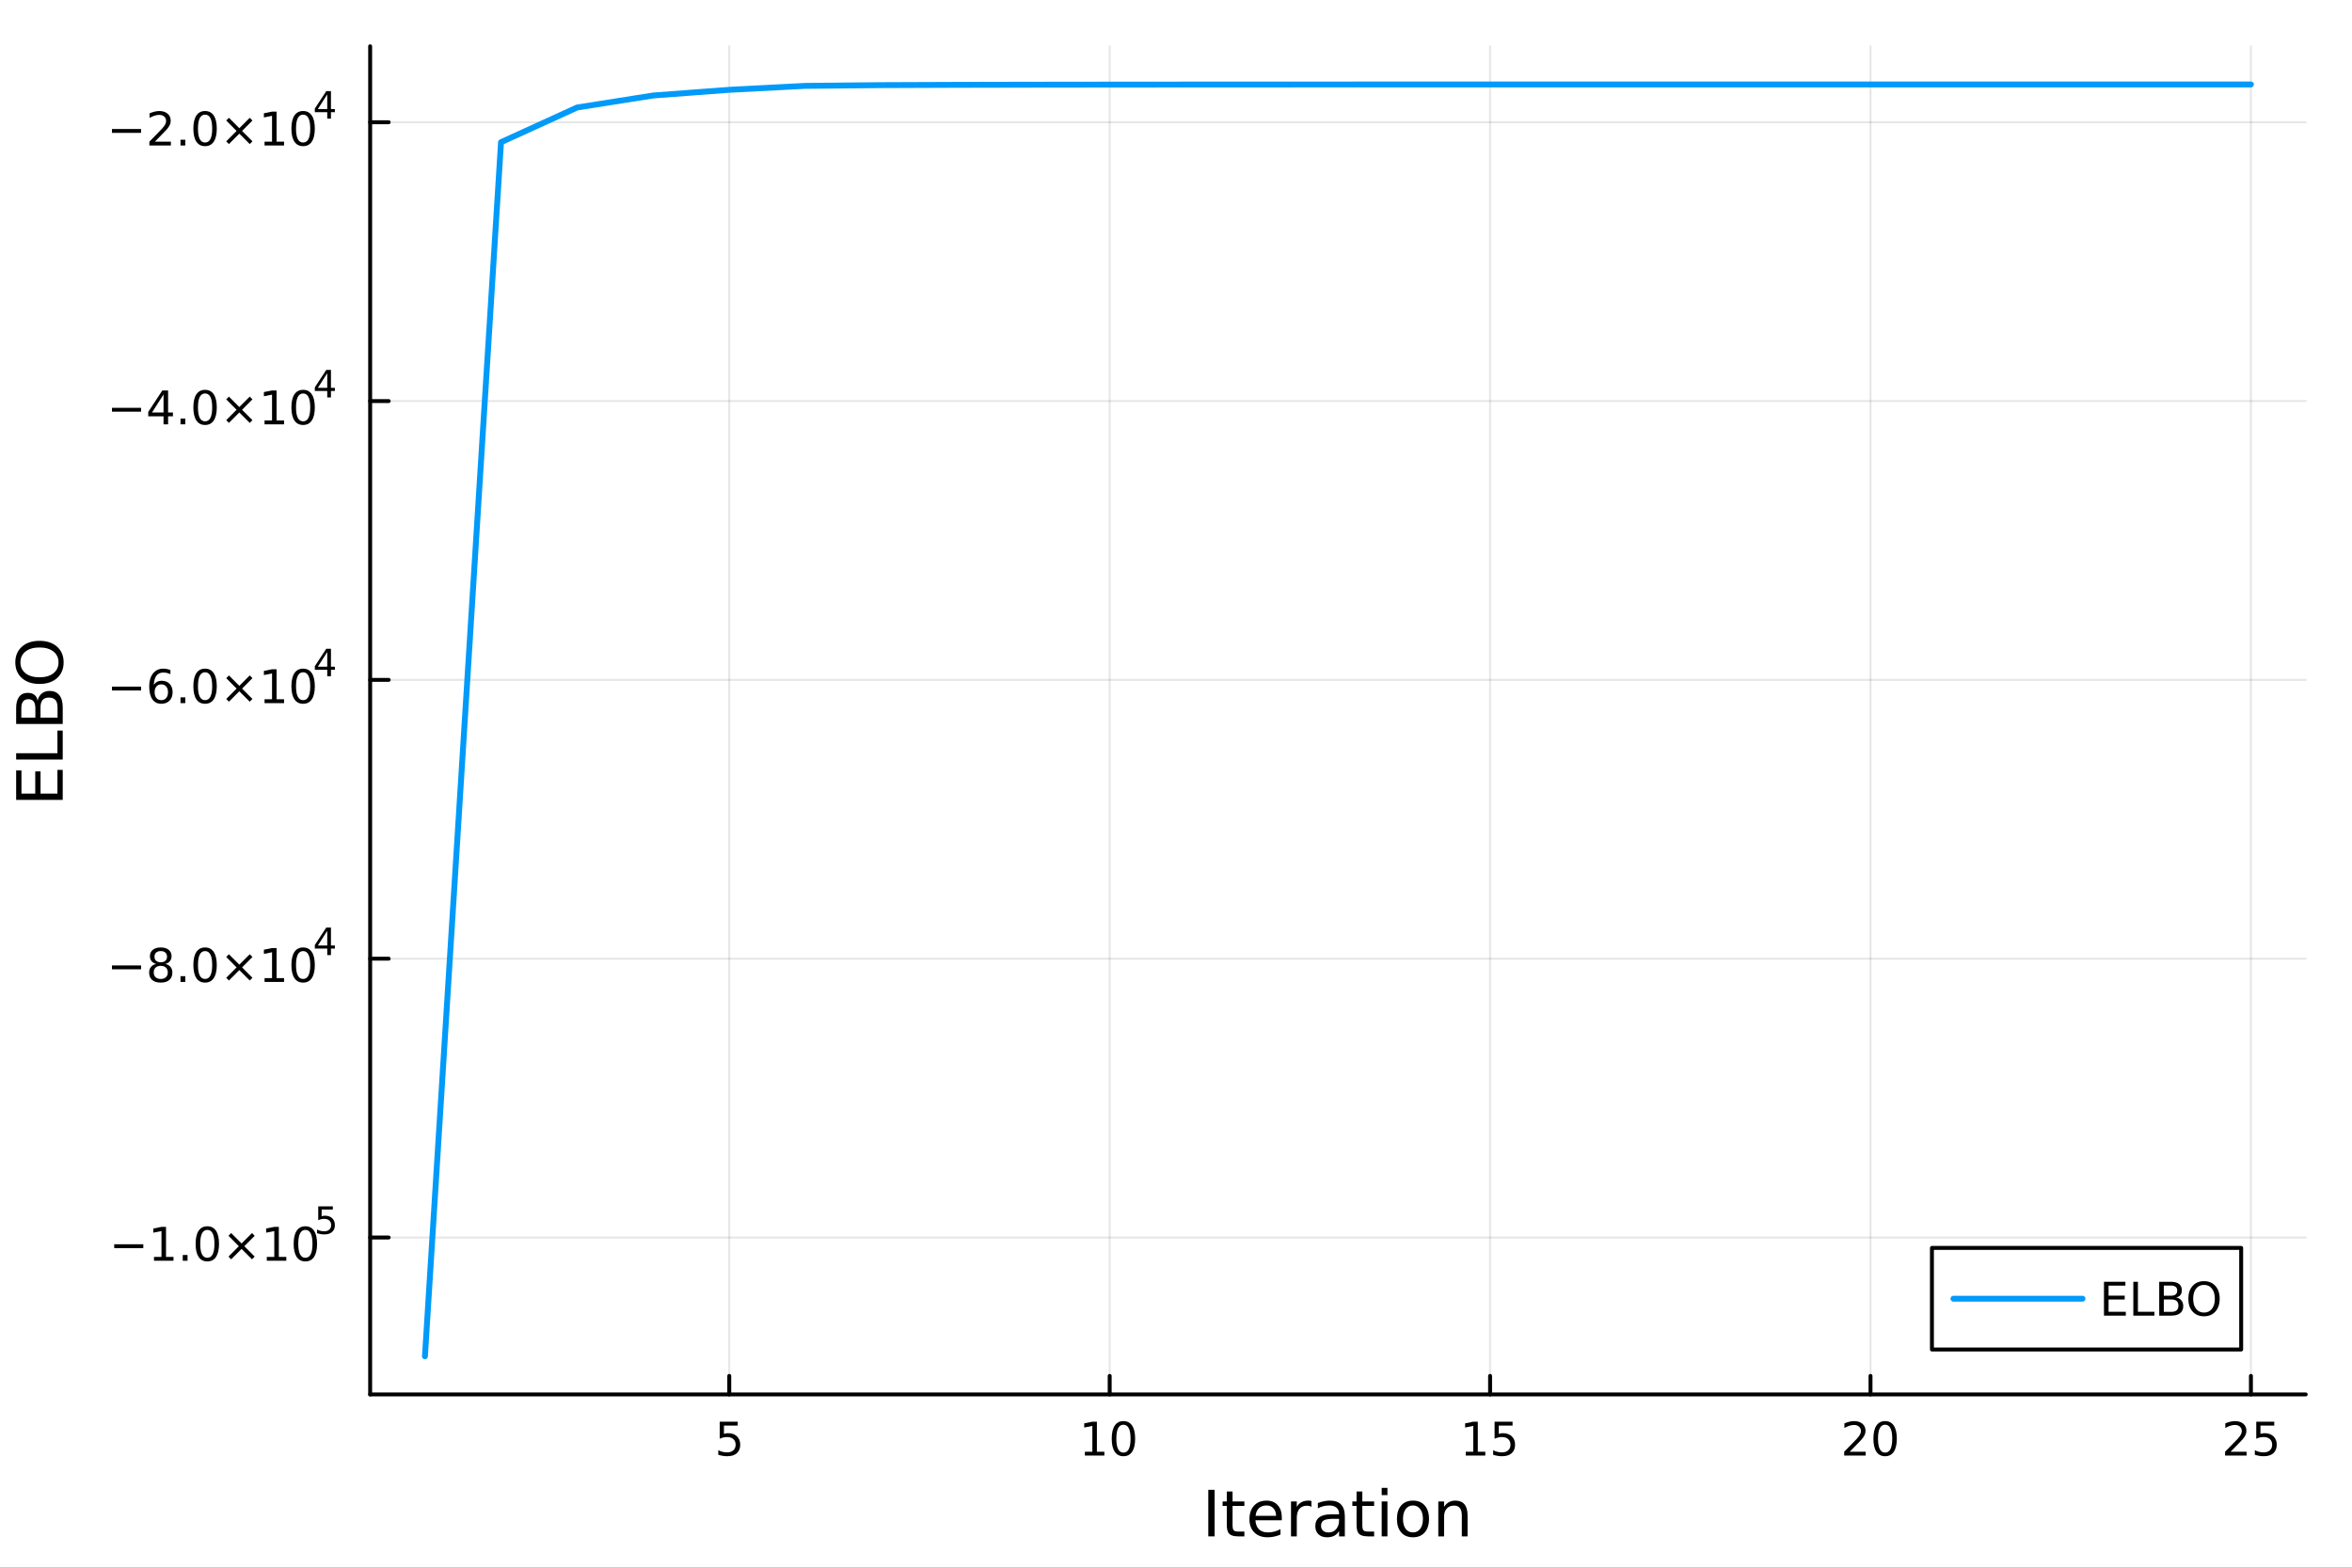 <?xml version="1.0" encoding="utf-8"?>
<svg xmlns="http://www.w3.org/2000/svg" xmlns:xlink="http://www.w3.org/1999/xlink" width="600" height="400" viewBox="0 0 2400 1600">
<rect x="0" y="0" width="2400" height="1600" fill="#333333" stroke="none"/>
<defs>
  <clipPath id="clip440">
    <rect x="0" y="0" width="2400" height="1600"/>
  </clipPath>
</defs>
<path clip-path="url(#clip440)" d="M0 1600 L2400 1600 L2400 0 L0 0  Z" fill="#ffffff" fill-rule="evenodd" fill-opacity="1"/>
<defs>
  <clipPath id="clip441">
    <rect x="480" y="0" width="1681" height="1600"/>
  </clipPath>
</defs>
<path clip-path="url(#clip440)" d="M377.713 1423.18 L2352.76 1423.18 L2352.76 47.244 L377.713 47.244  Z" fill="#ffffff" fill-rule="evenodd" fill-opacity="1"/>
<defs>
  <clipPath id="clip442">
    <rect x="377" y="47" width="1976" height="1377"/>
  </clipPath>
</defs>
<polyline clip-path="url(#clip442)" style="stroke:#000000; stroke-linecap:round; stroke-linejoin:round; stroke-width:2; stroke-opacity:0.1; fill:none" points="744.151,1423.18 744.151,47.244 "/>
<polyline clip-path="url(#clip442)" style="stroke:#000000; stroke-linecap:round; stroke-linejoin:round; stroke-width:2; stroke-opacity:0.1; fill:none" points="1132.33,1423.18 1132.33,47.244 "/>
<polyline clip-path="url(#clip442)" style="stroke:#000000; stroke-linecap:round; stroke-linejoin:round; stroke-width:2; stroke-opacity:0.1; fill:none" points="1520.5,1423.18 1520.5,47.244 "/>
<polyline clip-path="url(#clip442)" style="stroke:#000000; stroke-linecap:round; stroke-linejoin:round; stroke-width:2; stroke-opacity:0.1; fill:none" points="1908.68,1423.18 1908.68,47.244 "/>
<polyline clip-path="url(#clip442)" style="stroke:#000000; stroke-linecap:round; stroke-linejoin:round; stroke-width:2; stroke-opacity:0.1; fill:none" points="2296.86,1423.18 2296.86,47.244 "/>
<polyline clip-path="url(#clip442)" style="stroke:#000000; stroke-linecap:round; stroke-linejoin:round; stroke-width:2; stroke-opacity:0.1; fill:none" points="377.713,1263.01 2352.76,1263.01 "/>
<polyline clip-path="url(#clip442)" style="stroke:#000000; stroke-linecap:round; stroke-linejoin:round; stroke-width:2; stroke-opacity:0.1; fill:none" points="377.713,978.448 2352.76,978.448 "/>
<polyline clip-path="url(#clip442)" style="stroke:#000000; stroke-linecap:round; stroke-linejoin:round; stroke-width:2; stroke-opacity:0.1; fill:none" points="377.713,693.888 2352.76,693.888 "/>
<polyline clip-path="url(#clip442)" style="stroke:#000000; stroke-linecap:round; stroke-linejoin:round; stroke-width:2; stroke-opacity:0.1; fill:none" points="377.713,409.328 2352.76,409.328 "/>
<polyline clip-path="url(#clip442)" style="stroke:#000000; stroke-linecap:round; stroke-linejoin:round; stroke-width:2; stroke-opacity:0.1; fill:none" points="377.713,124.769 2352.76,124.769 "/>
<polyline clip-path="url(#clip440)" style="stroke:#000000; stroke-linecap:round; stroke-linejoin:round; stroke-width:4; stroke-opacity:1; fill:none" points="377.713,1423.18 2352.76,1423.18 "/>
<polyline clip-path="url(#clip440)" style="stroke:#000000; stroke-linecap:round; stroke-linejoin:round; stroke-width:4; stroke-opacity:1; fill:none" points="744.151,1423.18 744.151,1404.28 "/>
<polyline clip-path="url(#clip440)" style="stroke:#000000; stroke-linecap:round; stroke-linejoin:round; stroke-width:4; stroke-opacity:1; fill:none" points="1132.33,1423.18 1132.33,1404.28 "/>
<polyline clip-path="url(#clip440)" style="stroke:#000000; stroke-linecap:round; stroke-linejoin:round; stroke-width:4; stroke-opacity:1; fill:none" points="1520.5,1423.18 1520.5,1404.28 "/>
<polyline clip-path="url(#clip440)" style="stroke:#000000; stroke-linecap:round; stroke-linejoin:round; stroke-width:4; stroke-opacity:1; fill:none" points="1908.68,1423.18 1908.68,1404.28 "/>
<polyline clip-path="url(#clip440)" style="stroke:#000000; stroke-linecap:round; stroke-linejoin:round; stroke-width:4; stroke-opacity:1; fill:none" points="2296.86,1423.18 2296.86,1404.28 "/>
<path clip-path="url(#clip440)" d="M734.429 1451.02 L752.786 1451.02 L752.786 1454.96 L738.712 1454.96 L738.712 1463.43 Q739.73 1463.08 740.749 1462.92 Q741.767 1462.73 742.786 1462.73 Q748.573 1462.73 751.952 1465.9 Q755.332 1469.08 755.332 1474.49 Q755.332 1480.07 751.86 1483.17 Q748.388 1486.25 742.068 1486.25 Q739.892 1486.25 737.624 1485.88 Q735.378 1485.51 732.971 1484.77 L732.971 1480.07 Q735.054 1481.2 737.277 1481.76 Q739.499 1482.32 741.976 1482.32 Q745.98 1482.32 748.318 1480.21 Q750.656 1478.1 750.656 1474.49 Q750.656 1470.88 748.318 1468.77 Q745.98 1466.67 741.976 1466.67 Q740.101 1466.67 738.226 1467.08 Q736.374 1467.5 734.429 1468.38 L734.429 1451.02 Z" fill="#000000" fill-rule="nonzero" fill-opacity="1" /><path clip-path="url(#clip440)" d="M1107.02 1481.64 L1114.65 1481.64 L1114.65 1455.28 L1106.34 1456.95 L1106.34 1452.69 L1114.61 1451.02 L1119.28 1451.02 L1119.28 1481.64 L1126.92 1481.64 L1126.92 1485.58 L1107.02 1485.58 L1107.02 1481.64 Z" fill="#000000" fill-rule="nonzero" fill-opacity="1" /><path clip-path="url(#clip440)" d="M1146.37 1454.1 Q1142.76 1454.1 1140.93 1457.66 Q1139.12 1461.2 1139.12 1468.33 Q1139.12 1475.44 1140.93 1479.01 Q1142.76 1482.55 1146.37 1482.55 Q1150 1482.55 1151.81 1479.01 Q1153.64 1475.44 1153.64 1468.33 Q1153.64 1461.2 1151.81 1457.66 Q1150 1454.1 1146.37 1454.1 M1146.37 1450.39 Q1152.18 1450.39 1155.23 1455 Q1158.31 1459.58 1158.31 1468.33 Q1158.31 1477.06 1155.23 1481.67 Q1152.18 1486.25 1146.37 1486.25 Q1140.56 1486.25 1137.48 1481.67 Q1134.42 1477.06 1134.42 1468.33 Q1134.42 1459.58 1137.48 1455 Q1140.56 1450.39 1146.37 1450.39 Z" fill="#000000" fill-rule="nonzero" fill-opacity="1" /><path clip-path="url(#clip440)" d="M1495.69 1481.64 L1503.33 1481.64 L1503.33 1455.28 L1495.02 1456.95 L1495.02 1452.69 L1503.28 1451.02 L1507.96 1451.02 L1507.96 1481.64 L1515.6 1481.64 L1515.6 1485.58 L1495.69 1485.58 L1495.69 1481.64 Z" fill="#000000" fill-rule="nonzero" fill-opacity="1" /><path clip-path="url(#clip440)" d="M1525.09 1451.02 L1543.44 1451.02 L1543.44 1454.96 L1529.37 1454.96 L1529.37 1463.43 Q1530.39 1463.08 1531.41 1462.92 Q1532.43 1462.73 1533.44 1462.73 Q1539.23 1462.73 1542.61 1465.9 Q1545.99 1469.08 1545.99 1474.49 Q1545.99 1480.07 1542.52 1483.17 Q1539.05 1486.25 1532.73 1486.25 Q1530.55 1486.25 1528.28 1485.88 Q1526.04 1485.51 1523.63 1484.77 L1523.63 1480.07 Q1525.71 1481.2 1527.94 1481.76 Q1530.16 1482.32 1532.63 1482.32 Q1536.64 1482.32 1538.98 1480.21 Q1541.32 1478.1 1541.32 1474.49 Q1541.32 1470.88 1538.98 1468.77 Q1536.64 1466.67 1532.63 1466.67 Q1530.76 1466.67 1528.88 1467.08 Q1527.03 1467.5 1525.09 1468.38 L1525.09 1451.02 Z" fill="#000000" fill-rule="nonzero" fill-opacity="1" /><path clip-path="url(#clip440)" d="M1887.45 1481.64 L1903.77 1481.64 L1903.77 1485.58 L1881.83 1485.58 L1881.83 1481.64 Q1884.49 1478.89 1889.08 1474.26 Q1893.68 1469.61 1894.86 1468.27 Q1897.11 1465.74 1897.99 1464.01 Q1898.89 1462.25 1898.89 1460.56 Q1898.89 1457.8 1896.95 1456.07 Q1895.02 1454.33 1891.92 1454.33 Q1889.72 1454.33 1887.27 1455.09 Q1884.84 1455.86 1882.06 1457.41 L1882.06 1452.69 Q1884.89 1451.55 1887.34 1450.97 Q1889.79 1450.39 1891.83 1450.39 Q1897.2 1450.39 1900.39 1453.08 Q1903.59 1455.77 1903.59 1460.26 Q1903.59 1462.39 1902.78 1464.31 Q1901.99 1466.2 1899.89 1468.8 Q1899.31 1469.47 1896.2 1472.69 Q1893.1 1475.88 1887.45 1481.64 Z" fill="#000000" fill-rule="nonzero" fill-opacity="1" /><path clip-path="url(#clip440)" d="M1923.59 1454.1 Q1919.98 1454.1 1918.15 1457.66 Q1916.34 1461.2 1916.34 1468.33 Q1916.34 1475.44 1918.15 1479.01 Q1919.98 1482.55 1923.59 1482.55 Q1927.22 1482.55 1929.03 1479.01 Q1930.86 1475.44 1930.86 1468.33 Q1930.86 1461.2 1929.03 1457.66 Q1927.22 1454.1 1923.59 1454.1 M1923.59 1450.39 Q1929.4 1450.39 1932.45 1455 Q1935.53 1459.58 1935.53 1468.33 Q1935.53 1477.06 1932.45 1481.67 Q1929.4 1486.25 1923.59 1486.25 Q1917.78 1486.25 1914.7 1481.67 Q1911.64 1477.06 1911.64 1468.33 Q1911.64 1459.58 1914.7 1455 Q1917.78 1450.39 1923.59 1450.39 Z" fill="#000000" fill-rule="nonzero" fill-opacity="1" /><path clip-path="url(#clip440)" d="M2276.13 1481.64 L2292.45 1481.64 L2292.45 1485.58 L2270.5 1485.58 L2270.5 1481.64 Q2273.17 1478.89 2277.75 1474.26 Q2282.36 1469.61 2283.54 1468.27 Q2285.78 1465.74 2286.66 1464.01 Q2287.56 1462.25 2287.56 1460.56 Q2287.56 1457.8 2285.62 1456.07 Q2283.7 1454.33 2280.6 1454.33 Q2278.4 1454.33 2275.94 1455.09 Q2273.51 1455.86 2270.74 1457.41 L2270.74 1452.69 Q2273.56 1451.55 2276.01 1450.97 Q2278.47 1450.39 2280.5 1450.39 Q2285.87 1450.39 2289.07 1453.08 Q2292.26 1455.77 2292.26 1460.26 Q2292.26 1462.39 2291.45 1464.31 Q2290.67 1466.2 2288.56 1468.8 Q2287.98 1469.47 2284.88 1472.69 Q2281.78 1475.88 2276.13 1481.64 Z" fill="#000000" fill-rule="nonzero" fill-opacity="1" /><path clip-path="url(#clip440)" d="M2302.31 1451.02 L2320.67 1451.02 L2320.67 1454.96 L2306.59 1454.96 L2306.59 1463.43 Q2307.61 1463.08 2308.63 1462.92 Q2309.65 1462.73 2310.67 1462.73 Q2316.45 1462.73 2319.83 1465.9 Q2323.21 1469.08 2323.21 1474.49 Q2323.21 1480.07 2319.74 1483.17 Q2316.27 1486.25 2309.95 1486.25 Q2307.77 1486.25 2305.5 1485.88 Q2303.26 1485.51 2300.85 1484.77 L2300.85 1480.07 Q2302.93 1481.2 2305.16 1481.76 Q2307.38 1482.32 2309.86 1482.32 Q2313.86 1482.32 2316.2 1480.21 Q2318.54 1478.1 2318.54 1474.49 Q2318.54 1470.88 2316.2 1468.77 Q2313.86 1466.67 2309.86 1466.67 Q2307.98 1466.67 2306.11 1467.08 Q2304.25 1467.5 2302.31 1468.38 L2302.31 1451.02 Z" fill="#000000" fill-rule="nonzero" fill-opacity="1" /><path clip-path="url(#clip440)" d="M1232.95 1520.52 L1239.38 1520.52 L1239.38 1568.04 L1232.95 1568.04 L1232.95 1520.52 Z" fill="#000000" fill-rule="nonzero" fill-opacity="1" /><path clip-path="url(#clip440)" d="M1257.72 1522.27 L1257.72 1532.4 L1269.78 1532.4 L1269.78 1536.95 L1257.72 1536.95 L1257.72 1556.3 Q1257.72 1560.66 1258.9 1561.9 Q1260.1 1563.14 1263.76 1563.14 L1269.78 1563.14 L1269.78 1568.04 L1263.76 1568.04 Q1256.99 1568.04 1254.41 1565.53 Q1251.83 1562.98 1251.83 1556.3 L1251.83 1536.95 L1247.53 1536.95 L1247.53 1532.4 L1251.83 1532.4 L1251.83 1522.27 L1257.72 1522.27 Z" fill="#000000" fill-rule="nonzero" fill-opacity="1" /><path clip-path="url(#clip440)" d="M1307.97 1548.76 L1307.97 1551.62 L1281.05 1551.62 Q1281.43 1557.67 1284.68 1560.85 Q1287.95 1564 1293.78 1564 Q1297.15 1564 1300.3 1563.17 Q1303.49 1562.35 1306.61 1560.69 L1306.61 1566.23 Q1303.46 1567.57 1300.14 1568.27 Q1296.83 1568.97 1293.43 1568.97 Q1284.9 1568.97 1279.9 1564 Q1274.94 1559.04 1274.94 1550.57 Q1274.94 1541.82 1279.65 1536.69 Q1284.39 1531.54 1292.41 1531.54 Q1299.6 1531.54 1303.77 1536.18 Q1307.97 1540.8 1307.97 1548.76 M1302.12 1547.04 Q1302.05 1542.23 1299.41 1539.37 Q1296.8 1536.5 1292.47 1536.5 Q1287.57 1536.5 1284.61 1539.27 Q1281.68 1542.04 1281.24 1547.07 L1302.12 1547.04 Z" fill="#000000" fill-rule="nonzero" fill-opacity="1" /><path clip-path="url(#clip440)" d="M1338.24 1537.87 Q1337.26 1537.3 1336.08 1537.04 Q1334.93 1536.76 1333.53 1536.76 Q1328.57 1536.76 1325.89 1540 Q1323.25 1543.22 1323.25 1549.27 L1323.25 1568.04 L1317.36 1568.04 L1317.36 1532.4 L1323.25 1532.4 L1323.25 1537.93 Q1325.1 1534.69 1328.06 1533.13 Q1331.02 1531.54 1335.25 1531.54 Q1335.86 1531.54 1336.59 1531.63 Q1337.32 1531.7 1338.21 1531.85 L1338.24 1537.87 Z" fill="#000000" fill-rule="nonzero" fill-opacity="1" /><path clip-path="url(#clip440)" d="M1360.59 1550.12 Q1353.49 1550.12 1350.75 1551.75 Q1348.02 1553.37 1348.02 1557.29 Q1348.02 1560.4 1350.05 1562.25 Q1352.12 1564.07 1355.65 1564.07 Q1360.52 1564.07 1363.45 1560.63 Q1366.41 1557.16 1366.41 1551.43 L1366.41 1550.12 L1360.59 1550.12 M1372.27 1547.71 L1372.27 1568.04 L1366.41 1568.04 L1366.41 1562.63 Q1364.41 1565.88 1361.41 1567.44 Q1358.42 1568.97 1354.09 1568.97 Q1348.62 1568.97 1345.37 1565.91 Q1342.16 1562.82 1342.16 1557.67 Q1342.16 1551.65 1346.17 1548.6 Q1350.21 1545.54 1358.2 1545.54 L1366.41 1545.54 L1366.41 1544.97 Q1366.41 1540.93 1363.74 1538.73 Q1361.1 1536.5 1356.29 1536.5 Q1353.23 1536.5 1350.34 1537.23 Q1347.44 1537.97 1344.77 1539.43 L1344.77 1534.02 Q1347.98 1532.78 1351.01 1532.17 Q1354.03 1531.54 1356.9 1531.54 Q1364.63 1531.54 1368.45 1535.55 Q1372.27 1539.56 1372.27 1547.71 Z" fill="#000000" fill-rule="nonzero" fill-opacity="1" /><path clip-path="url(#clip440)" d="M1390.12 1522.27 L1390.12 1532.4 L1402.19 1532.4 L1402.19 1536.95 L1390.12 1536.95 L1390.12 1556.3 Q1390.12 1560.66 1391.3 1561.9 Q1392.51 1563.14 1396.17 1563.14 L1402.19 1563.14 L1402.19 1568.04 L1396.17 1568.04 Q1389.39 1568.04 1386.81 1565.53 Q1384.24 1562.98 1384.24 1556.3 L1384.24 1536.95 L1379.94 1536.95 L1379.94 1532.4 L1384.24 1532.4 L1384.24 1522.27 L1390.12 1522.27 Z" fill="#000000" fill-rule="nonzero" fill-opacity="1" /><path clip-path="url(#clip440)" d="M1409.89 1532.4 L1415.75 1532.4 L1415.75 1568.04 L1409.89 1568.04 L1409.89 1532.4 M1409.89 1518.52 L1415.75 1518.52 L1415.75 1525.93 L1409.89 1525.93 L1409.89 1518.52 Z" fill="#000000" fill-rule="nonzero" fill-opacity="1" /><path clip-path="url(#clip440)" d="M1441.81 1536.5 Q1437.1 1536.5 1434.37 1540.19 Q1431.63 1543.85 1431.63 1550.25 Q1431.63 1556.65 1434.33 1560.34 Q1437.07 1564 1441.81 1564 Q1446.49 1564 1449.23 1560.31 Q1451.97 1556.62 1451.97 1550.25 Q1451.97 1543.92 1449.23 1540.23 Q1446.49 1536.5 1441.81 1536.5 M1441.81 1531.54 Q1449.45 1531.54 1453.81 1536.5 Q1458.17 1541.47 1458.17 1550.25 Q1458.17 1559 1453.81 1564 Q1449.45 1568.97 1441.81 1568.97 Q1434.14 1568.97 1429.78 1564 Q1425.45 1559 1425.45 1550.25 Q1425.45 1541.47 1429.78 1536.5 Q1434.14 1531.54 1441.81 1531.54 Z" fill="#000000" fill-rule="nonzero" fill-opacity="1" /><path clip-path="url(#clip440)" d="M1497.51 1546.53 L1497.51 1568.04 L1491.66 1568.04 L1491.66 1546.72 Q1491.66 1541.66 1489.68 1539.14 Q1487.71 1536.63 1483.76 1536.63 Q1479.02 1536.63 1476.28 1539.65 Q1473.55 1542.68 1473.55 1547.9 L1473.55 1568.04 L1467.66 1568.04 L1467.66 1532.4 L1473.55 1532.4 L1473.55 1537.93 Q1475.65 1534.72 1478.48 1533.13 Q1481.34 1531.54 1485.07 1531.54 Q1491.21 1531.54 1494.36 1535.36 Q1497.51 1539.14 1497.51 1546.53 Z" fill="#000000" fill-rule="nonzero" fill-opacity="1" /><polyline clip-path="url(#clip440)" style="stroke:#000000; stroke-linecap:round; stroke-linejoin:round; stroke-width:4; stroke-opacity:1; fill:none" points="377.713,1423.18 377.713,47.244 "/>
<polyline clip-path="url(#clip440)" style="stroke:#000000; stroke-linecap:round; stroke-linejoin:round; stroke-width:4; stroke-opacity:1; fill:none" points="377.713,1263.01 396.61,1263.01 "/>
<polyline clip-path="url(#clip440)" style="stroke:#000000; stroke-linecap:round; stroke-linejoin:round; stroke-width:4; stroke-opacity:1; fill:none" points="377.713,978.448 396.61,978.448 "/>
<polyline clip-path="url(#clip440)" style="stroke:#000000; stroke-linecap:round; stroke-linejoin:round; stroke-width:4; stroke-opacity:1; fill:none" points="377.713,693.888 396.61,693.888 "/>
<polyline clip-path="url(#clip440)" style="stroke:#000000; stroke-linecap:round; stroke-linejoin:round; stroke-width:4; stroke-opacity:1; fill:none" points="377.713,409.328 396.61,409.328 "/>
<polyline clip-path="url(#clip440)" style="stroke:#000000; stroke-linecap:round; stroke-linejoin:round; stroke-width:4; stroke-opacity:1; fill:none" points="377.713,124.769 396.61,124.769 "/>
<path clip-path="url(#clip440)" d="M116.555 1269.91 L146.23 1269.91 L146.23 1273.84 L116.555 1273.84 L116.555 1269.91 Z" fill="#000000" fill-rule="nonzero" fill-opacity="1" /><path clip-path="url(#clip440)" d="M157.133 1282.8 L164.772 1282.8 L164.772 1256.43 L156.462 1258.1 L156.462 1253.84 L164.726 1252.18 L169.402 1252.18 L169.402 1282.8 L177.04 1282.8 L177.04 1286.74 L157.133 1286.74 L157.133 1282.8 Z" fill="#000000" fill-rule="nonzero" fill-opacity="1" /><path clip-path="url(#clip440)" d="M186.485 1280.86 L191.369 1280.86 L191.369 1286.74 L186.485 1286.74 L186.485 1280.86 Z" fill="#000000" fill-rule="nonzero" fill-opacity="1" /><path clip-path="url(#clip440)" d="M211.554 1255.25 Q207.943 1255.25 206.114 1258.82 Q204.309 1262.36 204.309 1269.49 Q204.309 1276.6 206.114 1280.16 Q207.943 1283.7 211.554 1283.7 Q215.188 1283.7 216.994 1280.16 Q218.823 1276.6 218.823 1269.49 Q218.823 1262.36 216.994 1258.82 Q215.188 1255.25 211.554 1255.25 M211.554 1251.55 Q217.364 1251.55 220.42 1256.16 Q223.499 1260.74 223.499 1269.49 Q223.499 1278.22 220.42 1282.82 Q217.364 1287.41 211.554 1287.41 Q205.744 1287.41 202.665 1282.82 Q199.61 1278.22 199.61 1269.49 Q199.61 1260.74 202.665 1256.16 Q205.744 1251.55 211.554 1251.55 Z" fill="#000000" fill-rule="nonzero" fill-opacity="1" /><path clip-path="url(#clip440)" d="M259.887 1261.27 L249.309 1271.9 L259.887 1282.48 L257.133 1285.28 L246.508 1274.65 L235.883 1285.28 L233.151 1282.48 L243.707 1271.9 L233.151 1261.27 L235.883 1258.47 L246.508 1269.1 L257.133 1258.47 L259.887 1261.27 Z" fill="#000000" fill-rule="nonzero" fill-opacity="1" /><path clip-path="url(#clip440)" d="M272.248 1282.8 L279.887 1282.8 L279.887 1256.43 L271.577 1258.1 L271.577 1253.84 L279.841 1252.18 L284.517 1252.18 L284.517 1282.8 L292.156 1282.8 L292.156 1286.74 L272.248 1286.74 L272.248 1282.8 Z" fill="#000000" fill-rule="nonzero" fill-opacity="1" /><path clip-path="url(#clip440)" d="M311.6 1255.25 Q307.989 1255.25 306.16 1258.82 Q304.355 1262.36 304.355 1269.49 Q304.355 1276.6 306.16 1280.16 Q307.989 1283.7 311.6 1283.7 Q315.234 1283.7 317.04 1280.16 Q318.868 1276.6 318.868 1269.49 Q318.868 1262.36 317.04 1258.82 Q315.234 1255.25 311.6 1255.25 M311.6 1251.55 Q317.41 1251.55 320.466 1256.16 Q323.544 1260.74 323.544 1269.49 Q323.544 1278.22 320.466 1282.82 Q317.41 1287.41 311.6 1287.41 Q305.79 1287.41 302.711 1282.82 Q299.656 1278.22 299.656 1269.49 Q299.656 1260.74 302.711 1256.16 Q305.79 1251.55 311.6 1251.55 Z" fill="#000000" fill-rule="nonzero" fill-opacity="1" /><path clip-path="url(#clip440)" d="M324.729 1231.25 L339.644 1231.25 L339.644 1234.44 L328.209 1234.44 L328.209 1241.33 Q329.036 1241.04 329.864 1240.91 Q330.691 1240.76 331.519 1240.76 Q336.221 1240.76 338.967 1243.34 Q341.713 1245.92 341.713 1250.32 Q341.713 1254.85 338.891 1257.37 Q336.07 1259.87 330.936 1259.87 Q329.168 1259.87 327.325 1259.57 Q325.5 1259.27 323.544 1258.67 L323.544 1254.85 Q325.237 1255.77 327.043 1256.22 Q328.848 1256.67 330.861 1256.67 Q334.114 1256.67 336.014 1254.96 Q337.913 1253.25 337.913 1250.32 Q337.913 1247.38 336.014 1245.67 Q334.114 1243.96 330.861 1243.96 Q329.337 1243.96 327.814 1244.3 Q326.309 1244.64 324.729 1245.35 L324.729 1231.25 Z" fill="#000000" fill-rule="nonzero" fill-opacity="1" /><path clip-path="url(#clip440)" d="M114.26 985.347 L143.936 985.347 L143.936 989.282 L114.26 989.282 L114.26 985.347 Z" fill="#000000" fill-rule="nonzero" fill-opacity="1" /><path clip-path="url(#clip440)" d="M164.028 985.764 Q160.695 985.764 158.774 987.546 Q156.876 989.329 156.876 992.454 Q156.876 995.579 158.774 997.361 Q160.695 999.143 164.028 999.143 Q167.362 999.143 169.283 997.361 Q171.204 995.556 171.204 992.454 Q171.204 989.329 169.283 987.546 Q167.385 985.764 164.028 985.764 M159.353 983.773 Q156.343 983.032 154.653 980.972 Q152.987 978.912 152.987 975.949 Q152.987 971.806 155.927 969.398 Q158.89 966.991 164.028 966.991 Q169.19 966.991 172.13 969.398 Q175.07 971.806 175.07 975.949 Q175.07 978.912 173.38 980.972 Q171.714 983.032 168.727 983.773 Q172.107 984.56 173.982 986.852 Q175.88 989.144 175.88 992.454 Q175.88 997.477 172.802 1000.16 Q169.746 1002.85 164.028 1002.85 Q158.311 1002.85 155.232 1000.16 Q152.177 997.477 152.177 992.454 Q152.177 989.144 154.075 986.852 Q155.973 984.56 159.353 983.773 M157.64 976.389 Q157.64 979.074 159.306 980.579 Q160.996 982.083 164.028 982.083 Q167.038 982.083 168.727 980.579 Q170.44 979.074 170.44 976.389 Q170.44 973.704 168.727 972.199 Q167.038 970.695 164.028 970.695 Q160.996 970.695 159.306 972.199 Q157.64 973.704 157.64 976.389 Z" fill="#000000" fill-rule="nonzero" fill-opacity="1" /><path clip-path="url(#clip440)" d="M184.19 996.296 L189.075 996.296 L189.075 1002.18 L184.19 1002.18 L184.19 996.296 Z" fill="#000000" fill-rule="nonzero" fill-opacity="1" /><path clip-path="url(#clip440)" d="M209.26 970.695 Q205.649 970.695 203.82 974.259 Q202.014 977.801 202.014 984.931 Q202.014 992.037 203.82 995.602 Q205.649 999.143 209.26 999.143 Q212.894 999.143 214.699 995.602 Q216.528 992.037 216.528 984.931 Q216.528 977.801 214.699 974.259 Q212.894 970.695 209.26 970.695 M209.26 966.991 Q215.07 966.991 218.125 971.597 Q221.204 976.181 221.204 984.931 Q221.204 993.657 218.125 998.264 Q215.07 1002.85 209.26 1002.85 Q203.449 1002.85 200.371 998.264 Q197.315 993.657 197.315 984.931 Q197.315 976.181 200.371 971.597 Q203.449 966.991 209.26 966.991 Z" fill="#000000" fill-rule="nonzero" fill-opacity="1" /><path clip-path="url(#clip440)" d="M257.593 976.713 L247.014 987.338 L257.593 997.917 L254.838 1000.72 L244.213 990.093 L233.588 1000.72 L230.857 997.917 L241.412 987.338 L230.857 976.713 L233.588 973.912 L244.213 984.537 L254.838 973.912 L257.593 976.713 Z" fill="#000000" fill-rule="nonzero" fill-opacity="1" /><path clip-path="url(#clip440)" d="M269.954 998.241 L277.593 998.241 L277.593 971.875 L269.282 973.542 L269.282 969.283 L277.546 967.616 L282.222 967.616 L282.222 998.241 L289.861 998.241 L289.861 1002.18 L269.954 1002.18 L269.954 998.241 Z" fill="#000000" fill-rule="nonzero" fill-opacity="1" /><path clip-path="url(#clip440)" d="M309.305 970.695 Q305.694 970.695 303.866 974.259 Q302.06 977.801 302.06 984.931 Q302.06 992.037 303.866 995.602 Q305.694 999.143 309.305 999.143 Q312.94 999.143 314.745 995.602 Q316.574 992.037 316.574 984.931 Q316.574 977.801 314.745 974.259 Q312.94 970.695 309.305 970.695 M309.305 966.991 Q315.116 966.991 318.171 971.597 Q321.25 976.181 321.25 984.931 Q321.25 993.657 318.171 998.264 Q315.116 1002.85 309.305 1002.85 Q303.495 1002.85 300.417 998.264 Q297.361 993.657 297.361 984.931 Q297.361 976.181 300.417 971.597 Q303.495 966.991 309.305 966.991 Z" fill="#000000" fill-rule="nonzero" fill-opacity="1" /><path clip-path="url(#clip440)" d="M333.926 949.996 L324.334 964.985 L333.926 964.985 L333.926 949.996 M332.929 946.685 L337.707 946.685 L337.707 964.985 L341.713 964.985 L341.713 968.145 L337.707 968.145 L337.707 974.765 L333.926 974.765 L333.926 968.145 L321.25 968.145 L321.25 964.478 L332.929 946.685 Z" fill="#000000" fill-rule="nonzero" fill-opacity="1" /><path clip-path="url(#clip440)" d="M114.26 700.787 L143.936 700.787 L143.936 704.722 L114.26 704.722 L114.26 700.787 Z" fill="#000000" fill-rule="nonzero" fill-opacity="1" /><path clip-path="url(#clip440)" d="M164.607 698.473 Q161.459 698.473 159.607 700.625 Q157.778 702.778 157.778 706.528 Q157.778 710.255 159.607 712.431 Q161.459 714.584 164.607 714.584 Q167.755 714.584 169.584 712.431 Q171.436 710.255 171.436 706.528 Q171.436 702.778 169.584 700.625 Q167.755 698.473 164.607 698.473 M173.889 683.82 L173.889 688.079 Q172.13 687.246 170.325 686.806 Q168.542 686.366 166.783 686.366 Q162.153 686.366 159.7 689.491 Q157.269 692.616 156.922 698.935 Q158.288 696.922 160.348 695.857 Q162.408 694.769 164.885 694.769 Q170.093 694.769 173.102 697.94 Q176.135 701.088 176.135 706.528 Q176.135 711.852 172.987 715.07 Q169.839 718.287 164.607 718.287 Q158.612 718.287 155.44 713.704 Q152.269 709.097 152.269 700.371 Q152.269 692.176 156.158 687.315 Q160.047 682.431 166.598 682.431 Q168.357 682.431 170.139 682.778 Q171.945 683.125 173.889 683.82 Z" fill="#000000" fill-rule="nonzero" fill-opacity="1" /><path clip-path="url(#clip440)" d="M184.19 711.736 L189.075 711.736 L189.075 717.616 L184.19 717.616 L184.19 711.736 Z" fill="#000000" fill-rule="nonzero" fill-opacity="1" /><path clip-path="url(#clip440)" d="M209.26 686.135 Q205.649 686.135 203.82 689.699 Q202.014 693.241 202.014 700.371 Q202.014 707.477 203.82 711.042 Q205.649 714.584 209.26 714.584 Q212.894 714.584 214.699 711.042 Q216.528 707.477 216.528 700.371 Q216.528 693.241 214.699 689.699 Q212.894 686.135 209.26 686.135 M209.26 682.431 Q215.07 682.431 218.125 687.037 Q221.204 691.621 221.204 700.371 Q221.204 709.097 218.125 713.704 Q215.07 718.287 209.26 718.287 Q203.449 718.287 200.371 713.704 Q197.315 709.097 197.315 700.371 Q197.315 691.621 200.371 687.037 Q203.449 682.431 209.26 682.431 Z" fill="#000000" fill-rule="nonzero" fill-opacity="1" /><path clip-path="url(#clip440)" d="M257.593 692.153 L247.014 702.778 L257.593 713.357 L254.838 716.158 L244.213 705.533 L233.588 716.158 L230.857 713.357 L241.412 702.778 L230.857 692.153 L233.588 689.352 L244.213 699.977 L254.838 689.352 L257.593 692.153 Z" fill="#000000" fill-rule="nonzero" fill-opacity="1" /><path clip-path="url(#clip440)" d="M269.954 713.681 L277.593 713.681 L277.593 687.315 L269.282 688.982 L269.282 684.723 L277.546 683.056 L282.222 683.056 L282.222 713.681 L289.861 713.681 L289.861 717.616 L269.954 717.616 L269.954 713.681 Z" fill="#000000" fill-rule="nonzero" fill-opacity="1" /><path clip-path="url(#clip440)" d="M309.305 686.135 Q305.694 686.135 303.866 689.699 Q302.06 693.241 302.06 700.371 Q302.06 707.477 303.866 711.042 Q305.694 714.584 309.305 714.584 Q312.94 714.584 314.745 711.042 Q316.574 707.477 316.574 700.371 Q316.574 693.241 314.745 689.699 Q312.94 686.135 309.305 686.135 M309.305 682.431 Q315.116 682.431 318.171 687.037 Q321.25 691.621 321.25 700.371 Q321.25 709.097 318.171 713.704 Q315.116 718.287 309.305 718.287 Q303.495 718.287 300.417 713.704 Q297.361 709.097 297.361 700.371 Q297.361 691.621 300.417 687.037 Q303.495 682.431 309.305 682.431 Z" fill="#000000" fill-rule="nonzero" fill-opacity="1" /><path clip-path="url(#clip440)" d="M333.926 665.436 L324.334 680.425 L333.926 680.425 L333.926 665.436 M332.929 662.126 L337.707 662.126 L337.707 680.425 L341.713 680.425 L341.713 683.585 L337.707 683.585 L337.707 690.206 L333.926 690.206 L333.926 683.585 L321.25 683.585 L321.25 679.918 L332.929 662.126 Z" fill="#000000" fill-rule="nonzero" fill-opacity="1" /><path clip-path="url(#clip440)" d="M114.26 416.227 L143.936 416.227 L143.936 420.163 L114.26 420.163 L114.26 416.227 Z" fill="#000000" fill-rule="nonzero" fill-opacity="1" /><path clip-path="url(#clip440)" d="M166.876 402.57 L155.07 421.019 L166.876 421.019 L166.876 402.57 M165.649 398.496 L171.528 398.496 L171.528 421.019 L176.459 421.019 L176.459 424.908 L171.528 424.908 L171.528 433.056 L166.876 433.056 L166.876 424.908 L151.274 424.908 L151.274 420.394 L165.649 398.496 Z" fill="#000000" fill-rule="nonzero" fill-opacity="1" /><path clip-path="url(#clip440)" d="M184.19 427.176 L189.075 427.176 L189.075 433.056 L184.19 433.056 L184.19 427.176 Z" fill="#000000" fill-rule="nonzero" fill-opacity="1" /><path clip-path="url(#clip440)" d="M209.26 401.575 Q205.649 401.575 203.82 405.14 Q202.014 408.681 202.014 415.811 Q202.014 422.917 203.82 426.482 Q205.649 430.024 209.26 430.024 Q212.894 430.024 214.699 426.482 Q216.528 422.917 216.528 415.811 Q216.528 408.681 214.699 405.14 Q212.894 401.575 209.26 401.575 M209.26 397.871 Q215.07 397.871 218.125 402.477 Q221.204 407.061 221.204 415.811 Q221.204 424.538 218.125 429.144 Q215.07 433.727 209.26 433.727 Q203.449 433.727 200.371 429.144 Q197.315 424.538 197.315 415.811 Q197.315 407.061 200.371 402.477 Q203.449 397.871 209.26 397.871 Z" fill="#000000" fill-rule="nonzero" fill-opacity="1" /><path clip-path="url(#clip440)" d="M257.593 407.593 L247.014 418.218 L257.593 428.797 L254.838 431.598 L244.213 420.973 L233.588 431.598 L230.857 428.797 L241.412 418.218 L230.857 407.593 L233.588 404.792 L244.213 415.417 L254.838 404.792 L257.593 407.593 Z" fill="#000000" fill-rule="nonzero" fill-opacity="1" /><path clip-path="url(#clip440)" d="M269.954 429.121 L277.593 429.121 L277.593 402.755 L269.282 404.422 L269.282 400.163 L277.546 398.496 L282.222 398.496 L282.222 429.121 L289.861 429.121 L289.861 433.056 L269.954 433.056 L269.954 429.121 Z" fill="#000000" fill-rule="nonzero" fill-opacity="1" /><path clip-path="url(#clip440)" d="M309.305 401.575 Q305.694 401.575 303.866 405.14 Q302.06 408.681 302.06 415.811 Q302.06 422.917 303.866 426.482 Q305.694 430.024 309.305 430.024 Q312.94 430.024 314.745 426.482 Q316.574 422.917 316.574 415.811 Q316.574 408.681 314.745 405.14 Q312.94 401.575 309.305 401.575 M309.305 397.871 Q315.116 397.871 318.171 402.477 Q321.25 407.061 321.25 415.811 Q321.25 424.538 318.171 429.144 Q315.116 433.727 309.305 433.727 Q303.495 433.727 300.417 429.144 Q297.361 424.538 297.361 415.811 Q297.361 407.061 300.417 402.477 Q303.495 397.871 309.305 397.871 Z" fill="#000000" fill-rule="nonzero" fill-opacity="1" /><path clip-path="url(#clip440)" d="M333.926 380.876 L324.334 395.866 L333.926 395.866 L333.926 380.876 M332.929 377.566 L337.707 377.566 L337.707 395.866 L341.713 395.866 L341.713 399.025 L337.707 399.025 L337.707 405.646 L333.926 405.646 L333.926 399.025 L321.25 399.025 L321.25 395.358 L332.929 377.566 Z" fill="#000000" fill-rule="nonzero" fill-opacity="1" /><path clip-path="url(#clip440)" d="M114.26 131.668 L143.936 131.668 L143.936 135.603 L114.26 135.603 L114.26 131.668 Z" fill="#000000" fill-rule="nonzero" fill-opacity="1" /><path clip-path="url(#clip440)" d="M158.056 144.561 L174.376 144.561 L174.376 148.496 L152.431 148.496 L152.431 144.561 Q155.093 141.806 159.677 137.177 Q164.283 132.524 165.464 131.181 Q167.709 128.658 168.589 126.922 Q169.491 125.163 169.491 123.473 Q169.491 120.718 167.547 118.982 Q165.626 117.246 162.524 117.246 Q160.325 117.246 157.871 118.01 Q155.44 118.774 152.663 120.325 L152.663 115.603 Q155.487 114.469 157.94 113.89 Q160.394 113.311 162.431 113.311 Q167.802 113.311 170.996 115.996 Q174.19 118.681 174.19 123.172 Q174.19 125.302 173.38 127.223 Q172.593 129.121 170.487 131.714 Q169.908 132.385 166.806 135.603 Q163.704 138.797 158.056 144.561 Z" fill="#000000" fill-rule="nonzero" fill-opacity="1" /><path clip-path="url(#clip440)" d="M184.19 142.617 L189.075 142.617 L189.075 148.496 L184.19 148.496 L184.19 142.617 Z" fill="#000000" fill-rule="nonzero" fill-opacity="1" /><path clip-path="url(#clip440)" d="M209.26 117.015 Q205.649 117.015 203.82 120.58 Q202.014 124.121 202.014 131.251 Q202.014 138.357 203.82 141.922 Q205.649 145.464 209.26 145.464 Q212.894 145.464 214.699 141.922 Q216.528 138.357 216.528 131.251 Q216.528 124.121 214.699 120.58 Q212.894 117.015 209.26 117.015 M209.26 113.311 Q215.07 113.311 218.125 117.918 Q221.204 122.501 221.204 131.251 Q221.204 139.978 218.125 144.584 Q215.07 149.167 209.26 149.167 Q203.449 149.167 200.371 144.584 Q197.315 139.978 197.315 131.251 Q197.315 122.501 200.371 117.918 Q203.449 113.311 209.26 113.311 Z" fill="#000000" fill-rule="nonzero" fill-opacity="1" /><path clip-path="url(#clip440)" d="M257.593 123.033 L247.014 133.658 L257.593 144.237 L254.838 147.038 L244.213 136.413 L233.588 147.038 L230.857 144.237 L241.412 133.658 L230.857 123.033 L233.588 120.232 L244.213 130.857 L254.838 120.232 L257.593 123.033 Z" fill="#000000" fill-rule="nonzero" fill-opacity="1" /><path clip-path="url(#clip440)" d="M269.954 144.561 L277.593 144.561 L277.593 118.195 L269.282 119.862 L269.282 115.603 L277.546 113.936 L282.222 113.936 L282.222 144.561 L289.861 144.561 L289.861 148.496 L269.954 148.496 L269.954 144.561 Z" fill="#000000" fill-rule="nonzero" fill-opacity="1" /><path clip-path="url(#clip440)" d="M309.305 117.015 Q305.694 117.015 303.866 120.58 Q302.06 124.121 302.06 131.251 Q302.06 138.357 303.866 141.922 Q305.694 145.464 309.305 145.464 Q312.94 145.464 314.745 141.922 Q316.574 138.357 316.574 131.251 Q316.574 124.121 314.745 120.58 Q312.94 117.015 309.305 117.015 M309.305 113.311 Q315.116 113.311 318.171 117.918 Q321.25 122.501 321.25 131.251 Q321.25 139.978 318.171 144.584 Q315.116 149.167 309.305 149.167 Q303.495 149.167 300.417 144.584 Q297.361 139.978 297.361 131.251 Q297.361 122.501 300.417 117.918 Q303.495 113.311 309.305 113.311 Z" fill="#000000" fill-rule="nonzero" fill-opacity="1" /><path clip-path="url(#clip440)" d="M333.926 96.316 L324.334 111.306 L333.926 111.306 L333.926 96.316 M332.929 93.006 L337.707 93.006 L337.707 111.306 L341.713 111.306 L341.713 114.465 L337.707 114.465 L337.707 121.086 L333.926 121.086 L333.926 114.465 L321.25 114.465 L321.25 110.798 L332.929 93.006 Z" fill="#000000" fill-rule="nonzero" fill-opacity="1" /><path clip-path="url(#clip440)" d="M16.484 816.375 L16.484 786.329 L21.895 786.329 L21.895 809.945 L35.963 809.945 L35.963 787.315 L41.374 787.315 L41.374 809.945 L58.593 809.945 L58.593 785.756 L64.004 785.756 L64.004 816.375 L16.484 816.375 Z" fill="#000000" fill-rule="nonzero" fill-opacity="1" /><path clip-path="url(#clip440)" d="M16.484 775.189 L16.484 768.759 L58.593 768.759 L58.593 745.62 L64.004 745.62 L64.004 775.189 L16.484 775.189 Z" fill="#000000" fill-rule="nonzero" fill-opacity="1" /><path clip-path="url(#clip440)" d="M41.31 732.443 L58.721 732.443 L58.721 722.13 Q58.721 716.942 56.588 714.46 Q54.424 711.945 50 711.945 Q45.544 711.945 43.443 714.46 Q41.31 716.942 41.31 722.13 L41.31 732.443 M21.768 732.443 L36.09 732.443 L36.09 722.926 Q36.09 718.216 34.34 715.924 Q32.558 713.6 28.929 713.6 Q25.332 713.6 23.55 715.924 Q21.768 718.216 21.768 722.926 L21.768 732.443 M16.484 738.872 L16.484 722.449 Q16.484 715.096 19.54 711.118 Q22.595 707.139 28.229 707.139 Q32.589 707.139 35.167 709.176 Q37.746 711.213 38.382 715.16 Q39.401 710.418 42.647 707.808 Q45.862 705.166 50.7 705.166 Q57.066 705.166 60.535 709.495 Q64.004 713.823 64.004 721.812 L64.004 738.872 L16.484 738.872 Z" fill="#000000" fill-rule="nonzero" fill-opacity="1" /><path clip-path="url(#clip440)" d="M20.845 676.011 Q20.845 683.013 26.064 687.151 Q31.284 691.257 40.292 691.257 Q49.267 691.257 54.487 687.151 Q59.707 683.013 59.707 676.011 Q59.707 669.009 54.487 664.935 Q49.267 660.829 40.292 660.829 Q31.284 660.829 26.064 664.935 Q20.845 669.009 20.845 676.011 M15.625 676.011 Q15.625 666.017 22.341 660.033 Q29.025 654.049 40.292 654.049 Q51.527 654.049 58.243 660.033 Q64.927 666.017 64.927 676.011 Q64.927 686.037 58.243 692.052 Q51.559 698.036 40.292 698.036 Q29.025 698.036 22.341 692.052 Q15.625 686.037 15.625 676.011 Z" fill="#000000" fill-rule="nonzero" fill-opacity="1" /><polyline clip-path="url(#clip442)" style="stroke:#009af9; stroke-linecap:round; stroke-linejoin:round; stroke-width:6; stroke-opacity:1; fill:none" points="433.61,1384.24 511.245,145.153 588.881,109.703 666.516,97.46 744.151,91.661 821.787,87.633 899.422,86.889 977.058,86.596 1054.69,86.438 1132.33,86.346 1209.96,86.291 1287.6,86.257 1365.23,86.235 1442.87,86.22 1520.5,86.21 1598.14,86.203 1675.78,86.198 1753.41,86.195 1831.05,86.192 1908.68,86.19 1986.32,86.189 2063.95,86.188 2141.59,86.187 2219.22,86.186 2296.86,86.186 "/>
<path clip-path="url(#clip440)" d="M1971.36 1377.32 L2286.92 1377.32 L2286.92 1273.64 L1971.36 1273.64  Z" fill="#ffffff" fill-rule="evenodd" fill-opacity="1"/>
<polyline clip-path="url(#clip440)" style="stroke:#000000; stroke-linecap:round; stroke-linejoin:round; stroke-width:4; stroke-opacity:1; fill:none" points="1971.36,1377.32 2286.92,1377.32 2286.92,1273.64 1971.36,1273.64 1971.36,1377.32 "/>
<polyline clip-path="url(#clip440)" style="stroke:#009af9; stroke-linecap:round; stroke-linejoin:round; stroke-width:6; stroke-opacity:1; fill:none" points="1993.31,1325.48 2124.98,1325.48 "/>
<path clip-path="url(#clip440)" d="M2146.92 1308.2 L2168.77 1308.2 L2168.77 1312.13 L2151.6 1312.13 L2151.6 1322.36 L2168.06 1322.36 L2168.06 1326.3 L2151.6 1326.3 L2151.6 1338.82 L2169.19 1338.82 L2169.19 1342.76 L2146.92 1342.76 L2146.92 1308.2 Z" fill="#000000" fill-rule="nonzero" fill-opacity="1" /><path clip-path="url(#clip440)" d="M2176.87 1308.2 L2181.55 1308.2 L2181.55 1338.82 L2198.38 1338.82 L2198.38 1342.76 L2176.87 1342.76 L2176.87 1308.2 Z" fill="#000000" fill-rule="nonzero" fill-opacity="1" /><path clip-path="url(#clip440)" d="M2207.96 1326.25 L2207.96 1338.91 L2215.46 1338.91 Q2219.24 1338.91 2221.04 1337.36 Q2222.87 1335.79 2222.87 1332.57 Q2222.87 1329.33 2221.04 1327.8 Q2219.24 1326.25 2215.46 1326.25 L2207.96 1326.25 M2207.96 1312.04 L2207.96 1322.45 L2214.88 1322.45 Q2218.31 1322.45 2219.98 1321.18 Q2221.67 1319.89 2221.67 1317.25 Q2221.67 1314.63 2219.98 1313.33 Q2218.31 1312.04 2214.88 1312.04 L2207.96 1312.04 M2203.29 1308.2 L2215.23 1308.2 Q2220.58 1308.2 2223.47 1310.42 Q2226.37 1312.64 2226.37 1316.74 Q2226.37 1319.91 2224.88 1321.78 Q2223.4 1323.66 2220.53 1324.12 Q2223.98 1324.86 2225.88 1327.22 Q2227.8 1329.56 2227.8 1333.08 Q2227.8 1337.71 2224.65 1340.23 Q2221.5 1342.76 2215.69 1342.76 L2203.29 1342.76 L2203.29 1308.2 Z" fill="#000000" fill-rule="nonzero" fill-opacity="1" /><path clip-path="url(#clip440)" d="M2249 1311.37 Q2243.91 1311.37 2240.9 1315.16 Q2237.92 1318.96 2237.92 1325.51 Q2237.92 1332.04 2240.9 1335.83 Q2243.91 1339.63 2249 1339.63 Q2254.1 1339.63 2257.06 1335.83 Q2260.05 1332.04 2260.05 1325.51 Q2260.05 1318.96 2257.06 1315.16 Q2254.1 1311.37 2249 1311.37 M2249 1307.57 Q2256.27 1307.57 2260.62 1312.45 Q2264.98 1317.32 2264.98 1325.51 Q2264.98 1333.68 2260.62 1338.57 Q2256.27 1343.43 2249 1343.43 Q2241.71 1343.43 2237.34 1338.57 Q2232.99 1333.7 2232.99 1325.51 Q2232.99 1317.32 2237.34 1312.45 Q2241.71 1307.57 2249 1307.57 Z" fill="#000000" fill-rule="nonzero" fill-opacity="1" /></svg>

